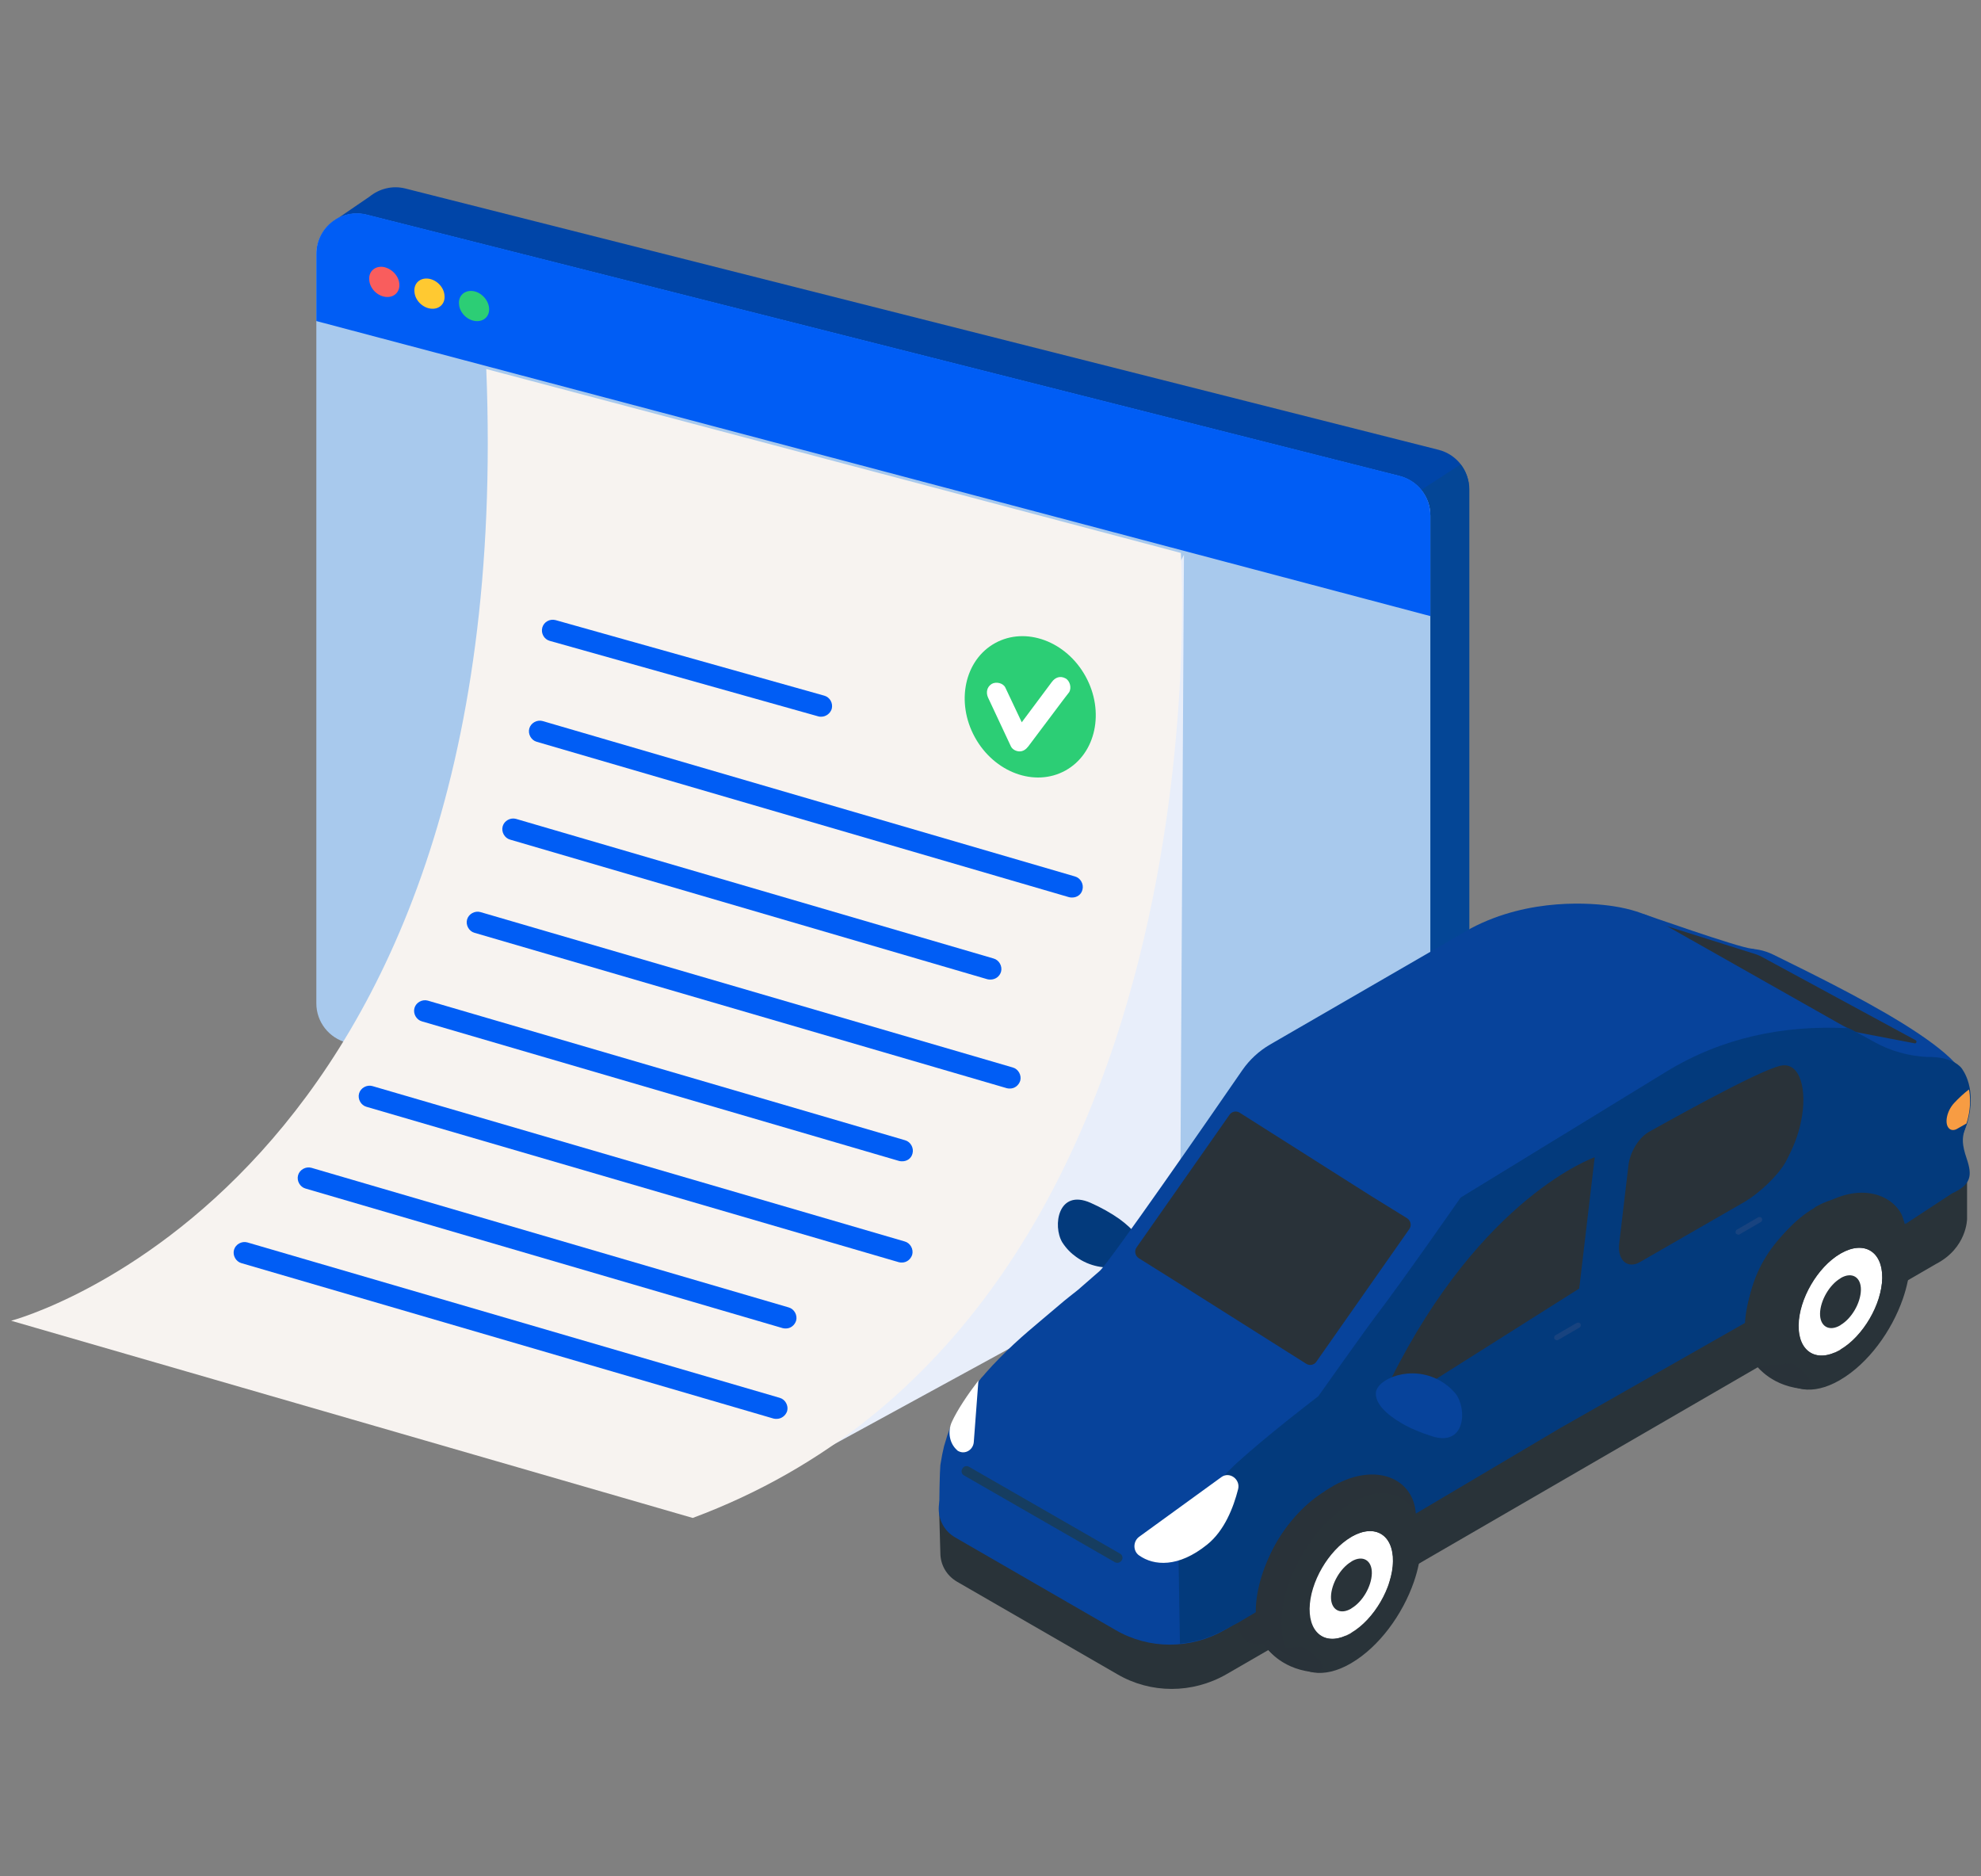 <?xml version="1.0" encoding="utf-8"?>
<!-- Generator: Adobe Illustrator 25.2.1, SVG Export Plug-In . SVG Version: 6.00 Build 0)  -->
<!DOCTYPE svg PUBLIC "-//W3C//DTD SVG 1.1//EN" "http://www.w3.org/Graphics/SVG/1.1/DTD/svg11.dtd">
<svg version="1.1" id="Calque_1" xmlns:x="http://ns.adobe.com/Extensibility/1.0/" xmlns:i="http://ns.adobe.com/AdobeIllustrator/10.0/" xmlns:graph="http://ns.adobe.com/Graphs/1.0/"
	 xmlns="http://www.w3.org/2000/svg" xmlns:xlink="http://www.w3.org/1999/xlink" x="0px" y="0px" viewBox="0 0 640 606"
	 style="enable-background:new 0 0 640 606;" xml:space="preserve">
<rect x="0" y="0" width="640" height="606" fill="#808080" stroke="none"/>
<style type="text/css">
	.st0{fill:#1B57A5;}
	.st1{fill:#005DF5;}
	.st2{fill:#293339;}
	.st3{fill:#55AAF8;}
	.st4{fill:#1456A4;}
	.st5{fill:#293239;}
	.st6{fill:#005ADD;}
	.st7{fill:#FFFFFF;}
	.st8{fill:#F79C43;}
	.st9{fill:none;}
	.st10{fill:#004DAA;}
	.st11{fill:#163D60;}
	.st12{fill:#113C60;}
	.st13{fill:#004EBF;}
	.st14{fill:#49AAF2;}
	.st15{fill:#39A2EA;}
	.st16{fill:#108FDD;}
	.st17{fill:#1C8FE5;}
	.st18{fill:#32A4EA;}
	.st19{fill:#C9C9C9;}
	.st20{fill:#07439B;}
	.st21{fill:#E9F0FF;}
	.st22{fill:#033A7C;}
	.st23{fill:#18437F;}
	.st24{fill:#4F5154;}
	.st25{fill:#FFCBB6;}
	.st26{fill:#121619;}
	.st27{fill:#313435;}
	.st28{fill:#FF8066;}
	.st29{fill:#946262;}
	.st30{fill:#F7C1AD;}
	.st31{fill:#7C7C7C;}
	.st32{fill:#8BD16D;}
	.st33{fill:#69A4F9;}
	.st34{fill:#599DEF;}
	.st35{fill:#382114;}
	.st36{fill:#95DD7A;}
	.st37{fill:#A8C9ED;}
	.st38{fill:#EBF3FF;}
	.st39{fill:none;stroke:#FFFFFF;stroke-width:2.832;stroke-miterlimit:10;}
	.st40{fill:#E6F0FF;}
	.st41{fill:#6899E3;}
	.st42{fill:#DE6C6C;}
	.st43{fill:#EAF0F9;}
	.st44{fill:#C0C6CE;}
	.st45{fill:#C49174;}
	.st46{fill:#232728;}
	.st47{fill:#ACAFF2;}
	.st48{fill:#424649;}
	.st49{fill:#359FEF;}
	.st50{fill:#B78369;}
	.st51{fill:#00307D;}
	.st52{fill:#FDFDFD;}
	.st53{fill:#76B3E5;}
	.st54{fill:#BED5F0;}
	.st55{fill:none;stroke:#C9C9C9;stroke-linecap:round;stroke-linejoin:round;stroke-miterlimit:10;}
	.st56{fill:none;stroke:#FFFFFF;stroke-linecap:round;stroke-linejoin:round;stroke-miterlimit:10;}
	.st57{fill:#936262;}
	.st58{fill:#B78369;stroke:#B78369;stroke-width:0.25;stroke-miterlimit:10;}
	.st59{fill:#313435;stroke:#313435;stroke-width:0.25;stroke-miterlimit:10;}
	.st60{fill:#86C66B;}
	.st61{fill:#C0DBFC;}
	.st62{fill:#293139;}
	.st63{fill:#05429B;}
	.st64{fill:#AAC7E8;}
	.st65{fill:#D9EAFF;}
	.st66{fill:#1A1F23;}
	.st67{fill:#BBDEFB;}
	.st68{fill:#013675;}
	.st69{fill:#032F5B;}
	.st70{fill:#0454A3;}
	.st71{opacity:0.34;fill:#FFFFFF;}
	.st72{fill:#C3D9EA;}
	.st73{fill:#0054CE;}
	.st74{fill:#1A76FC;}
	.st75{fill:#F5F6F7;}
	.st76{fill:#E0E0E0;}
	.st77{fill:#D1D2D3;}
	.st78{fill:#FFFAFA;}
	.st79{fill:#3E4A56;}
	.st80{clip-path:url(#SVGID_2_);}
	.st81{clip-path:url(#SVGID_4_);fill:#BBDEFB;}
	.st82{clip-path:url(#SVGID_6_);}
	.st83{clip-path:url(#SVGID_8_);fill:#293139;}
	.st84{clip-path:url(#SVGID_10_);}
	.st85{clip-path:url(#SVGID_12_);fill:#013675;}
	.st86{clip-path:url(#SVGID_14_);}
	.st87{clip-path:url(#SVGID_16_);fill:#032F5B;}
	.st88{clip-path:url(#SVGID_18_);}
	.st89{clip-path:url(#SVGID_20_);fill:#0454A3;}
	.st90{clip-path:url(#SVGID_22_);}
	.st91{clip-path:url(#SVGID_24_);fill:#FFFFFF;}
	.st92{clip-path:url(#SVGID_26_);}
	.st93{clip-path:url(#SVGID_28_);fill:#BED5F0;}
	.st94{clip-path:url(#SVGID_30_);}
	.st95{clip-path:url(#SVGID_32_);fill:#A4BFD8;}
	.st96{clip-path:url(#SVGID_34_);}
	.st97{clip-path:url(#SVGID_36_);fill:#C3D9EA;}
	.st98{clip-path:url(#SVGID_38_);}
	.st99{clip-path:url(#SVGID_40_);fill:#005DF5;}
	.st100{clip-path:url(#SVGID_42_);}
	.st101{clip-path:url(#SVGID_44_);fill:#0054CE;}
	.st102{clip-path:url(#SVGID_46_);}
	.st103{clip-path:url(#SVGID_48_);fill:#1A76FC;}
	.st104{clip-path:url(#SVGID_50_);}
	.st105{clip-path:url(#SVGID_52_);fill:#F5F6F7;}
	.st106{clip-path:url(#SVGID_54_);}
	.st107{clip-path:url(#SVGID_56_);fill:#E0E0E0;}
	.st108{clip-path:url(#SVGID_58_);}
	.st109{clip-path:url(#SVGID_60_);fill:#FFFFFF;}
	.st110{clip-path:url(#SVGID_62_);}
	.st111{clip-path:url(#SVGID_64_);fill:#D1D2D3;}
	.st112{fill:#EBF5FF;}
	.st113{fill:#D0E4F7;}
	.st114{fill:#B9D3ED;}
	.st115{fill:#104FC1;}
	.st116{fill:#316CE6;}
	.st117{fill:#A9D4FC;}
	.st118{fill:#2D62D1;}
	.st119{fill:#3E50B5;}
	.st120{fill:#E8EEFA;}
	.st121{fill:#0045A8;}
	.st122{fill:#044696;}
	.st123{fill:#F95D5D;}
	.st124{fill:#FFC931;}
	.st125{fill:#2CCE75;}
	.st126{fill:#F7F3F0;}
	.st127{fill:#191E23;}
	.st128{fill:#0A110D;}
	.st129{fill:#181B23;}
	.st130{fill:#182921;}
	.st131{fill:#0F2561;}
	.st132{fill:#3A96DB;}
	.st133{fill:#E0EEFF;}
	.st134{fill:#13261E;}
	.st135{fill:#FF5E3B;}
	.st136{fill:#F24620;}
	.st137{fill:#FF8166;}
	.st138{fill:none;stroke:#005DF5;stroke-width:8;stroke-linecap:round;stroke-linejoin:round;stroke-miterlimit:10;}
	.st139{fill:#EAB3A2;}
	.st140{fill:#EAEAEA;}
	.st141{fill:#F8FBFF;}
	.st142{fill:#F0F1F2;}
	.st143{fill:#E5E5E5;}
	.st144{fill:#E0A696;}
	.st145{fill:#CE9E7E;}
	.st146{fill:#BAD4F5;}
	.st147{fill:#BF8E73;}
	.st148{fill:#A9C8EA;}
	.st149{fill:#BC896D;}
	.st150{fill:#232526;}
	.st151{fill:#012C56;}
	.st152{fill:none;stroke:#B78369;stroke-width:0.5;stroke-linecap:round;stroke-linejoin:round;stroke-miterlimit:10;}
	.st153{fill:none;stroke:#313435;stroke-width:0.5;stroke-linecap:round;stroke-linejoin:round;stroke-miterlimit:10;}
	.st154{fill:#FFCE43;}
	.st155{fill:#F7890F;}
	.st156{clip-path:url(#SVGID_66_);fill:none;stroke:#FFFFFF;stroke-width:2;stroke-miterlimit:10;}
	.st157{opacity:0.74;fill:#033A7C;}
	.st158{fill:#D9E5F9;}
	.st159{fill:#F1F6FE;}
	.st160{fill:#00E09B;}
	.st161{enable-background:new    ;}
	.st162{clip-path:url(#SVGID_68_);}
	.st163{fill:#151616;}
	.st164{fill:#0D0F0F;}
	.st165{fill:#FFA727;}
	.st166{fill:#FFC524;}
	.st167{fill:#F2C97B;}
	.st168{fill:#FFB575;}
	.st169{fill:none;stroke:#FFD482;stroke-linecap:round;stroke-linejoin:round;stroke-miterlimit:10;}
	.st170{fill:#E69357;}
	.st171{fill:#FFDC8F;}
	.st172{fill:#F9BFAC;}
	.st173{clip-path:url(#SVGID_70_);enable-background:new    ;}
	.st174{fill:#0C1D4B;}
	.st175{clip-path:url(#SVGID_72_);enable-background:new    ;}
	.st176{fill:#0C1D4C;}
	.st177{clip-path:url(#SVGID_74_);enable-background:new    ;}
	.st178{fill:#0C1E4E;}
	.st179{clip-path:url(#SVGID_76_);enable-background:new    ;}
	.st180{fill:#0D2052;}
	.st181{clip-path:url(#SVGID_78_);enable-background:new    ;}
	.st182{clip-path:url(#SVGID_80_);enable-background:new    ;}
	.st183{clip-path:url(#SVGID_82_);enable-background:new    ;}
	.st184{clip-path:url(#SVGID_84_);enable-background:new    ;}
	.st185{clip-path:url(#SVGID_86_);enable-background:new    ;}
	.st186{clip-path:url(#SVGID_88_);enable-background:new    ;}
	.st187{clip-path:url(#SVGID_90_);enable-background:new    ;}
	.st188{clip-path:url(#SVGID_92_);enable-background:new    ;}
	.st189{clip-path:url(#SVGID_94_);enable-background:new    ;}
	.st190{clip-path:url(#SVGID_96_);enable-background:new    ;}
	.st191{fill:#858585;}
	.st192{fill:#868686;}
	.st193{fill:#909090;}
	.st194{fill:#F7F9FD;}
	.st195{clip-path:url(#SVGID_102_);enable-background:new    ;}
	.st196{opacity:0.51;}
	.st197{clip-path:url(#SVGID_104_);enable-background:new    ;}
	.st198{fill:#BBE1F9;}
	.st199{clip-path:url(#SVGID_106_);enable-background:new    ;}
	.st200{fill:#E3F1FF;}
	.st201{clip-path:url(#SVGID_108_);enable-background:new    ;}
	.st202{clip-path:url(#SVGID_110_);enable-background:new    ;}
	.st203{clip-path:url(#SVGID_112_);enable-background:new    ;}
	.st204{clip-path:url(#SVGID_114_);enable-background:new    ;}
	.st205{fill:#DD4343;}
	.st206{fill:#FF6969;}
	.st207{fill:#FFA9A9;}
	.st208{fill:#519AF2;}
	.st209{fill:none;stroke:#F7C1AD;stroke-linecap:round;stroke-linejoin:round;stroke-miterlimit:10;}
	.st210{fill:none;stroke:#313435;stroke-linecap:round;stroke-linejoin:round;stroke-miterlimit:10;}
	.st211{fill:none;stroke:#E0A696;stroke-linecap:round;stroke-linejoin:round;stroke-miterlimit:10;}
	.st212{fill:#F49A9A;}
	.st213{fill:#F2F0F0;}
	.st214{clip-path:url(#SVGID_116_);}
	.st215{fill:#F74B4B;}
	.st216{fill:#040405;}
	.st217{fill:#E8E8E8;}
	.st218{fill:#FEBDC5;}
	.st219{fill:#E3A9B0;}
	.st220{fill:#022F5B;}
	.st221{fill:#D1D1D1;}
	.st222{fill:#3D464C;}
	.st223{fill:#C8CACC;}
	.st224{fill:#3EC688;}
</style>
<g>
	<g>
		<g>
			<polygon class="st119" points="456.4,419.3 469.1,410.7 463.7,405.2 456.6,411 			"/>
		</g>
		<g>
			<path class="st120" d="M467.3,411.3l66.7-47.7c6.4-4.6,4.5-14.6-3.2-16.4l-76.7-18.1c-6.3-1.5-12.2,3.9-11.2,10.3l9.9,65.8
				C453.9,412,461.7,415.3,467.3,411.3z"/>
		</g>
		<g>
			<path class="st121" d="M464.8,145.3L131,60.9c-4.3-1.1-8.5,0.1-11.6,2.6l-11.7,8l7,9.6v234.5c0,6,4.1,11.2,9.9,12.7l333.7,84.4
				c8.3,2.1,16.3-4.2,16.3-12.7V158C474.7,152,470.6,146.8,464.8,145.3z"/>
		</g>
		<g>
			<path class="st122" d="M458.3,412.7l-50.4-213.6c0-8.5,64-49.1,64-49.1c1.7,2.2,2.8,5.1,2.8,8.1v242
				C474.6,408.5,466.6,414.8,458.3,412.7z"/>
		</g>
		<g>
			<path class="st37" d="M445.8,421.2l-333.7-84.4c-5.8-1.5-9.9-6.7-9.9-12.7v-242c0-8.5,8-14.8,16.3-12.7l333.7,84.4
				c5.8,1.5,9.9,6.7,9.9,12.7v242C462.1,417,454.1,423.3,445.8,421.2z"/>
		</g>
		<g>
			<path class="st1" d="M462.1,199v-32.6c0-6-4.1-11.2-9.9-12.7L118.5,69.3c-8.3-2.1-16.3,4.2-16.3,12.7v21.7L462.1,199z"/>
		</g>
		<g>
			<path class="st123" d="M129,91.6c0.3,2.7-1.7,4.6-4.4,4.3c-2.7-0.3-5.1-2.7-5.3-5.4c-0.3-2.7,1.7-4.6,4.4-4.3
				C126.4,86.6,128.8,89,129,91.6z"/>
		</g>
		<g>
			<path class="st124" d="M143.6,95.4c0.3,2.7-1.7,4.6-4.4,4.3c-2.7-0.3-5.1-2.7-5.3-5.4c-0.3-2.7,1.7-4.6,4.4-4.3
				C141,90.3,143.4,92.7,143.6,95.4z"/>
		</g>
		<g>
			<path class="st125" d="M158,99.4c0.3,2.7-1.7,4.6-4.4,4.3c-2.7-0.3-5.1-2.7-5.3-5.4c-0.3-2.7,1.7-4.6,4.4-4.3
				C155.3,94.3,157.7,96.7,158,99.4z"/>
		</g>
		<g>
			<polygon class="st120" points="242,481.5 381.2,405.5 382.5,179.2 272.1,387.3 			"/>
		</g>
		<g>
			<path class="st126" d="M3.6,426.6c0,0,164-42.9,153.5-307.4l224.4,59.4c0,0,16.2,246.9-157.7,311.7L3.6,426.6z"/>
		</g>
		<g>
			<g>
				
					<ellipse transform="matrix(0.876 -0.483 0.483 0.876 -68.924 188.924)" class="st125" cx="332.7" cy="228.4" rx="20.4" ry="23.5"/>
			</g>
			<path class="st7" d="M344.2,219.1c-1.7-0.9-3.3-0.3-4.4,1.2c-3.2,4.3-6.5,8.7-9.7,13c-1.8-3.7-3.5-7.5-5.3-11.2
				c-0.7-1.5-3-2-4.4-1.2c-1.6,1-1.9,2.8-1.2,4.4c2.5,5.3,4.9,10.5,7.4,15.8c0.5,1,1.7,1.6,2.8,1.6c1.2,0,2.1-0.7,2.8-1.6
				c3.8-5.1,7.7-10.2,11.5-15.3c0.6-0.7,1.1-1.5,1.7-2.2C346.3,222.1,345.6,219.8,344.2,219.1z"/>
		</g>
		<g>
			<path class="st1" d="M265.3,231.5c-0.3,0-0.6,0-0.9-0.1L177.6,207c-1.8-0.5-2.9-2.4-2.4-4.3c0.5-1.8,2.4-2.9,4.3-2.4l86.8,24.4
				c1.8,0.5,2.9,2.4,2.4,4.3C268.2,230.5,266.8,231.5,265.3,231.5z"/>
		</g>
		<g>
			<path class="st1" d="M346.4,289.9c-0.3,0-0.6,0-1-0.1l-172-50.2c-1.8-0.5-2.9-2.5-2.4-4.3c0.5-1.8,2.5-2.9,4.3-2.4l172,50.2
				c1.8,0.5,2.9,2.5,2.4,4.3C349.3,289,347.9,289.9,346.4,289.9z"/>
		</g>
		<g>
			<path class="st1" d="M320,316.4c-0.3,0-0.6,0-1-0.1l-154.2-45.1c-1.8-0.5-2.9-2.5-2.4-4.3c0.5-1.8,2.5-2.9,4.3-2.4L321,309.6
				c1.8,0.5,2.9,2.5,2.4,4.3C322.9,315.5,321.5,316.4,320,316.4z"/>
		</g>
		<g>
			<path class="st1" d="M326.3,351.6c-0.3,0-0.6,0-1-0.1l-172-50.2c-1.8-0.5-2.9-2.5-2.4-4.3c0.5-1.8,2.5-2.9,4.3-2.4l172,50.2
				c1.8,0.5,2.9,2.5,2.4,4.3C329.1,350.6,327.8,351.6,326.3,351.6z"/>
		</g>
		<g>
			<path class="st1" d="M291.5,375.1c-0.3,0-0.6,0-1-0.1l-154.2-45.1c-1.8-0.5-2.9-2.5-2.4-4.3c0.5-1.8,2.5-2.9,4.3-2.4l154.2,45.1
				c1.8,0.5,2.9,2.5,2.4,4.3C294.4,374.2,293,375.1,291.5,375.1z"/>
		</g>
		<g>
			<path class="st1" d="M291.4,407.8c-0.3,0-0.6,0-1-0.1l-172-50.2c-1.8-0.5-2.9-2.5-2.4-4.3c0.5-1.8,2.5-2.9,4.3-2.4l172,50.2
				c1.8,0.5,2.9,2.5,2.4,4.3C294.2,406.8,292.9,407.8,291.4,407.8z"/>
		</g>
		<g>
			<path class="st1" d="M253.9,429.1c-0.3,0-0.6,0-1-0.1L98.7,383.9c-1.8-0.5-2.9-2.5-2.4-4.3c0.5-1.8,2.5-2.9,4.3-2.4l154.2,45.1
				c1.8,0.5,2.9,2.5,2.4,4.3C256.7,428.1,255.4,429.1,253.9,429.1z"/>
		</g>
		<g>
			<path class="st1" d="M250.9,458.3c-0.3,0-0.6,0-1-0.1L78,408c-1.8-0.5-2.9-2.5-2.4-4.3c0.5-1.8,2.5-2.9,4.3-2.4l172,50.2
				c1.8,0.5,2.9,2.5,2.4,4.3C253.8,457.3,252.4,458.3,250.9,458.3z"/>
		</g>
	</g>
	<g>
		<g>
			<line class="st55" x1="617.2" y1="371.8" x2="617.2" y2="384.3"/>
			<path class="st56" d="M618.9,344.4c0,0,3,0.9,3.7,3.4"/>
			<polygon class="st0" points="375.3,503.9 421.3,464.5 474.4,388.6 563.8,339.2 596.8,334.5 616.4,343.8 630.5,344.1 618.8,336 
				593.1,328.6 557.2,334.6 470.4,382.9 417,458.5 368.1,502.4 			"/>
			<g>
				<path class="st20" d="M530.9,295.2c0,0,30.7,10.8,34.9,11.2c4.2,0.4,5.2,8,5.2,8l-27.2-2.7L530.9,295.2z"/>
			</g>
			<g>
				<path class="st20" d="M548.8,317.7l6.4-6.9c4.7-5.1,11.7-5.4,17.8-2.4c20.4,10.1,70.6,34.1,61.3,45.1
					C622.2,367.7,548.8,317.7,548.8,317.7z"/>
			</g>
			<g>
				<path class="st5" d="M535.5,298.2l32,10.1c0.4,0.2,0.8,0.3,1.2,0.5l50.2,27.2c0.5,0.3,0.2,1.1-0.3,1l-52.9-10.1L535.5,298.2z"/>
			</g>
			<g>
				<path class="st2" d="M361,540.8l-51.8-29.9c-3.6-2.1-5.4-5.7-5.4-9.3l-0.4-14l47.1-19.1l85.5,49.3l-39.8,23
					C385.2,547.1,371.8,547.1,361,540.8z"/>
			</g>
			<g>
				<path class="st20" d="M360.4,526.5l-51.8-29.9c-7.1-4.1-7.1-14.4,0-18.6l41.3-23.8l85.5,49.3l-39.8,23
					C384.6,532.8,371.2,532.8,360.4,526.5z"/>
			</g>
			<g>
				<path class="st4" d="M586.1,395.1l-39.3-22.7c-8.5-4.9-7.4-13.5,2.4-19.2l0,0c9.8-5.7,24.7-6.3,33.2-1.4l39.3,22.7
					c8.5,4.9,7.4,13.5-2.4,19.2l0,0C609.5,399.4,594.5,400,586.1,395.1z"/>
			</g>
			<g>
				<path class="st5" d="M470.7,496.4c0-1.3-14.4-56.1-43.9-32c-12.9,10.5-35.5,58.2-23.9,65.7S470.7,496.4,470.7,496.4z"/>
			</g>
			<g>
				<path class="st2" d="M635.4,379.1l-20,7l-9.2-5l-62.3-23.5l-47.3,11.9l0.6,21.2c0,3.6,1.8,7.2,5.4,9.3l-45.2,88.9
					c0,10.7,0.2,10.5,0.4,16.5l167.6-97.1c10.1-5.2,10.1-14.6,10.1-14.6V379.1z"/>
			</g>
			<g>
				<path class="st22" d="M615.4,395.4c-1.3-7.7-11.3-13.8-24.1-7.6c-15.2,7.3-26.6,21.1-27,39.2L504,461.3l-46.6,27.6
					c-0.7-11.3-12.8-16.7-26.4-9.1c-14.3,8.4-24.3,22.6-24.7,40.6l-6.4,3.8c-3.7,1.7-9.1,5.8-18.7,6.7c0-0.3-0.5-30.5-0.5-30.5
					c-0.3-7.8,1.1-11.8,6-19.7c2.3-3.8,39.4-32.9,43.1-36.8c4.4-4.7,41.8-57.1,41.8-57.1l46.6-28.5c0,0,9.3-8.7,23.4-16.8
					c1-2.9,3.5-5.9,7.7-8.3c6.9-4,16.4-5.5,24.4-4.3l1.3,2.4c0,0,4.2-2.4,10.3-1.6l9.2,1.6c1.3,0.2,2.6,0.7,3.8,1.3l7.3,4
					c5.2,2.9,11,4.5,17,4.8l0,0c8.5-0.2,11.1,3.6,11.1,3.6c0.5,0.7,5,6.5,1.9,17.6C632.4,373.3,615.4,395.4,615.4,395.4"/>
			</g>
			<g>
				<path class="st22" d="M347.7,406c-1.7-1.2-3.2-2.7-4.5-4.7c-3.2-5.3-1.4-17.4,9.1-12.8c3.4,1.5,6.6,3.3,9.3,5.2
					c4.7,3.4,7.8,7.2,7.2,10.6C368,408.8,356.4,412.3,347.7,406z"/>
			</g>
			<g>
				<path class="st5" d="M451,453.6l59.2-37.4l5-42.4c0,0-36.4,12.5-66,72C447,450.4,448,455.5,451,453.6z"/>
			</g>
			<g>
				<path class="st5" d="M581.9,362c2-9.7-0.2-19-6.5-17.8c-7.3,1.4-41,20.5-42.5,21.3c-0.2,0.1-0.4,0.2-0.5,0.3
					c-3.1,1.9-5.8,6.4-6.3,10.6l-3,25.4c-0.6,5.3,2.8,8.2,6.8,5.8l33.9-19.5c4.5-2.7,10.5-8.2,13.1-12.8
					C579.2,370.9,580.9,367.1,581.9,362z"/>
			</g>
			<path class="st20" d="M533.7,296.4c-2.7-1.3-6.6-2.8-12.5-3.7c-6.6-1-26.9-2.9-45.9,7.1l-65,37.6c-3.6,2.1-6.6,4.9-8.9,8.2
				c-10.8,15.7-43,62.1-46.1,64.9c-2.2,1.9-4.6,4-7,6.1c-2,1.6-4.1,3.2-5.7,4.6c-7.6,6.5-13.3,10.9-19.8,17.6
				c-1.4,1.4-2.8,2.9-4.3,4.6c-0.5,0.6-1,1.2-1.5,1.7c0,0-8.7,11.1-10.6,17.6c-0.3,0.7-0.5,1.4-0.7,2.1c-0.2,0.8-0.5,1.5-0.7,2.3
				c-0.2,0.9-0.4,1.8-0.6,2.7c-0.2,1.1-0.4,2.3-0.6,3.4c-0.2,2-0.4,12.3-0.3,14.1l74.1,27.4l6.1-20.1c0.2-0.2,0.4-1.8,0.6-3.6
				c0.1-0.3,0.3-0.8,0.4-1.2c2.1-3.4,4.5-6.5,7-9.4c2.5-2.5,5-5.1,7.7-7.7c10.7-9.7,26.5-21.7,26.5-21.7s14.7-20.8,18.8-26.2
				c8.1-10.6,27.2-38,27.2-38l66.5-40.7c17.9-10.9,37.5-15,58.4-14L533.7,296.4z"/>
			<g>
				<path class="st5" d="M443.1,386.4L443.1,386.4l-42.6-27c-1.1-0.7-2.6-0.4-3.3,0.7l-30,42.8c-0.8,1.1-0.5,2.7,0.7,3.5l11.5,7.2
					l0,0l42.6,26.9c1.1,0.7,2.6,0.4,3.3-0.7l30-42.8c0.8-1.1,0.5-2.7-0.7-3.5L443.1,386.4z"/>
			</g>
			<g>
				<path class="st22" d="M636.3,354.5c0,12-4.2,10.2-0.9,19.8c1.8,5.4,1.5,8.3-4.8,11.2l-15.1,9.9"/>
				<path class="st22" d="M615.4,395.4l-2.3-22.8c-0.1-1-0.4-1.9-0.9-2.7l-16.7-27.1c-1.7-2.7-1.1-6.2,1.3-8.2v0"/>
			</g>
			<g>
				<path class="st8" d="M635.3,362.9l-3,1.7c-1,0.6-2,0.5-2.6-0.1c-1.6-1.5-0.8-5.6,1.6-8.2c1.4-1.5,3.1-3.1,4.8-4.4
					C636.1,351.9,637.3,356.7,635.3,362.9z"/>
			</g>
			<g>
				<path class="st7" d="M368,496.4l26.6-19.3c2.6-1.9,6.2,0.7,5.4,3.9c-1.5,5.9-4.4,13.4-10,17.9c-9.3,7.5-17.2,6.9-22,3.5
					C366,501,366,497.9,368,496.4z"/>
			</g>
			<g>
				<g>
					<path class="st5" d="M428.6,481.3c12.4-7,22.4-1,22.2,13.4c0,0.3,0,0.7,0,1c-0.2,3.7-1,7.5-2.3,11.3
						c-3.7,10.7-11.3,21-20.1,26.2c-0.2,0.1-0.3,0.2-0.5,0.3c-8.6,4.9-16.1,3.5-19.7-2.6c-1.3-2.2-2.2-5.1-2.4-8.5
						c0-0.7-0.1-1.4-0.1-2.2c0.2-14.2,10.2-31.4,22.4-38.5C428.3,481.5,428.4,481.4,428.6,481.3z"/>
				</g>
				<g>
					<path class="st2" d="M436.5,504.4c0,0,0.1,0,0.1-0.1c3.7-2.1,6.6-0.3,6.5,3.9c-0.1,4.2-3,9.2-6.6,11.3c0,0-0.1,0-0.1,0.1
						c-3.7,2.1-6.6,0.3-6.5-3.9C430,511.5,432.9,506.5,436.5,504.4z"/>
				</g>
				<g>
					<path class="st7" d="M436.7,496.3c7.5-4.2,13.4-0.6,13.3,8c-0.1,8.5-6.1,18.8-13.5,23.1c-0.1,0.1-0.2,0.1-0.3,0.2
						c-7.5,4.2-13.4,0.6-13.3-8c0.1-8.5,6.1-18.8,13.4-23.1C436.5,496.4,436.6,496.4,436.7,496.3z M436.6,519.5
						c3.6-2.1,6.5-7.1,6.6-11.3c0.1-4.2-2.9-6-6.5-3.9c0,0-0.1,0-0.1,0.1c-3.6,2.1-6.5,7.2-6.6,11.3c-0.1,4.2,2.9,6,6.5,3.9
						C436.5,519.6,436.5,519.6,436.6,519.5"/>
				</g>
				<g>
					<path class="st2" d="M436.9,485.2c12.4-7,22.4-1,22.2,13.4c0,0.3,0,0.7,0,1c-0.2,3.7-1,7.5-2.3,11.3
						c-3.7,10.7-11.3,21-20.1,26.2c-0.2,0.1-0.3,0.2-0.5,0.3c-8.6,4.9-16.1,3.5-19.7-2.6c-1.3-2.2-2.2-5.1-2.4-8.5
						c0-0.7-0.1-1.4-0.1-2.2c0.2-14.2,10.2-31.4,22.4-38.5C436.6,485.3,436.7,485.3,436.9,485.2z M436.6,527.4
						c7.3-4.3,13.3-14.6,13.5-23.1c0.1-8.6-5.9-12.2-13.3-8c-0.1,0.1-0.2,0.1-0.3,0.2c-7.3,4.3-13.3,14.6-13.4,23.1
						c-0.1,8.6,5.9,12.2,13.3,8C436.4,527.5,436.5,527.5,436.6,527.4"/>
				</g>
				<path class="st5" d="M409.6,532.7c0,0,4.9,7,16.1,7.5c5.1-2.2-4.7-8.3-4.7-8.3L409.6,532.7z"/>
			</g>
			<g>
				<g>
					<path class="st2" d="M586.6,389.8c12.4-7,22.4-1,22.2,13.4c0,0.3,0,0.7,0,1c-0.2,3.7-1,7.5-2.3,11.3
						c-3.7,10.7-11.3,21-20.1,26.2c-0.2,0.1-0.3,0.2-0.5,0.3c-8.6,4.9-16.1,3.5-19.7-2.6c-1.3-2.2-2.2-5.1-2.4-8.5
						c0-0.7-0.1-1.4-0.1-2.2c0.2-14.2,10.2-31.4,22.4-38.5C586.3,390,586.5,389.9,586.6,389.8z"/>
				</g>
				<g>
					<path class="st2" d="M594.6,412.9c0,0,0.1,0,0.1-0.1c3.7-2.1,6.6-0.3,6.5,3.9c-0.1,4.2-3,9.2-6.6,11.3c0,0-0.1,0-0.1,0.1
						c-3.7,2.1-6.6,0.3-6.5-3.9C588,420,591,415,594.6,412.9z"/>
				</g>
				<g>
					<path class="st7" d="M594.8,404.8c7.5-4.2,13.4-0.6,13.3,8c-0.1,8.5-6.1,18.8-13.5,23.1c-0.1,0.1-0.2,0.1-0.3,0.2
						c-7.5,4.2-13.4,0.6-13.3-8c0.1-8.5,6.1-18.8,13.4-23.1C594.6,404.9,594.7,404.9,594.8,404.8z M594.6,428
						c3.6-2.1,6.5-7.1,6.6-11.3c0.1-4.2-2.9-6-6.5-3.9c0,0-0.1,0-0.1,0.1c-3.6,2.1-6.5,7.2-6.6,11.3c-0.1,4.2,2.9,6,6.5,3.9
						C594.5,428.1,594.6,428.1,594.6,428"/>
				</g>
				<g>
					<path class="st2" d="M594.9,393.7c12.4-7,22.4-1,22.2,13.4c0,0.3,0,0.7,0,1c-0.2,3.7-1,7.5-2.3,11.3
						c-3.7,10.7-11.3,21-20.1,26.2c-0.2,0.1-0.3,0.2-0.5,0.3c-8.6,4.9-16.1,3.5-19.7-2.6c-1.3-2.2-2.2-5.1-2.4-8.5
						c0-0.7-0.1-1.4-0.1-2.2c0.2-14.2,10.2-31.4,22.4-38.5C594.6,393.9,594.8,393.8,594.9,393.7z M594.6,435.9
						c7.3-4.3,13.3-14.6,13.5-23.1c0.1-8.6-5.9-12.2-13.3-8c-0.1,0.1-0.2,0.1-0.3,0.2c-7.3,4.3-13.3,14.6-13.4,23.1
						c-0.1,8.6,5.9,12.2,13.3,8C594.5,436.1,594.5,436,594.6,435.9"/>
				</g>
				<path class="st5" d="M567.6,441.2c0,0,4.9,7,16.1,7.5c5.1-2.2-4.7-8.3-4.7-8.3L567.6,441.2z"/>
			</g>
			<g>
				<path class="st23" d="M503,432.9c-0.3,0-0.6-0.2-0.8-0.4c-0.2-0.4-0.1-1,0.3-1.2l6.9-4c0.4-0.2,1-0.1,1.2,0.3
					c0.2,0.4,0.1,1-0.3,1.2l-6.9,4C503.3,432.8,503.2,432.9,503,432.9z"/>
			</g>
			<g>
				<path class="st23" d="M561.6,398.8c-0.3,0-0.6-0.2-0.8-0.4c-0.2-0.4-0.1-1,0.3-1.2l6.9-4c0.4-0.2,1-0.1,1.2,0.3
					c0.2,0.4,0.1,1-0.3,1.2l-6.9,4C561.9,398.8,561.7,398.8,561.6,398.8z"/>
			</g>
			<g>
				<path class="st11" d="M361,504.8c-0.3,0-0.5-0.1-0.8-0.2l-48.7-28c-0.8-0.4-1.1-1.4-0.6-2.2c0.4-0.8,1.4-1.1,2.2-0.6l48.7,28
					c0.8,0.4,1.1,1.4,0.6,2.2C362.1,504.5,361.5,504.8,361,504.8z"/>
			</g>
			<g>
				<path class="st20" d="M465.3,446c1.8,1,3.5,2.4,5,4.2c3.7,4.9,3.2,17.2-7.7,13.7c-3.5-1.1-6.9-2.5-9.8-4.2
					c-5-2.9-8.5-6.4-8.3-9.8C444.8,445.4,455.9,440.6,465.3,446z"/>
			</g>
		</g>
		<g>
			<path class="st7" d="M309.6,468.7c2.2,1.2,4.8-0.4,5-2.9l1.5-19.9c-3.6,4.7-6.8,9.5-8.6,13.4c-1.4,3.1-0.8,6.9,1.7,9.1
				C309.4,468.6,309.5,468.7,309.6,468.7z"/>
		</g>
	</g>
</g>
</svg>
